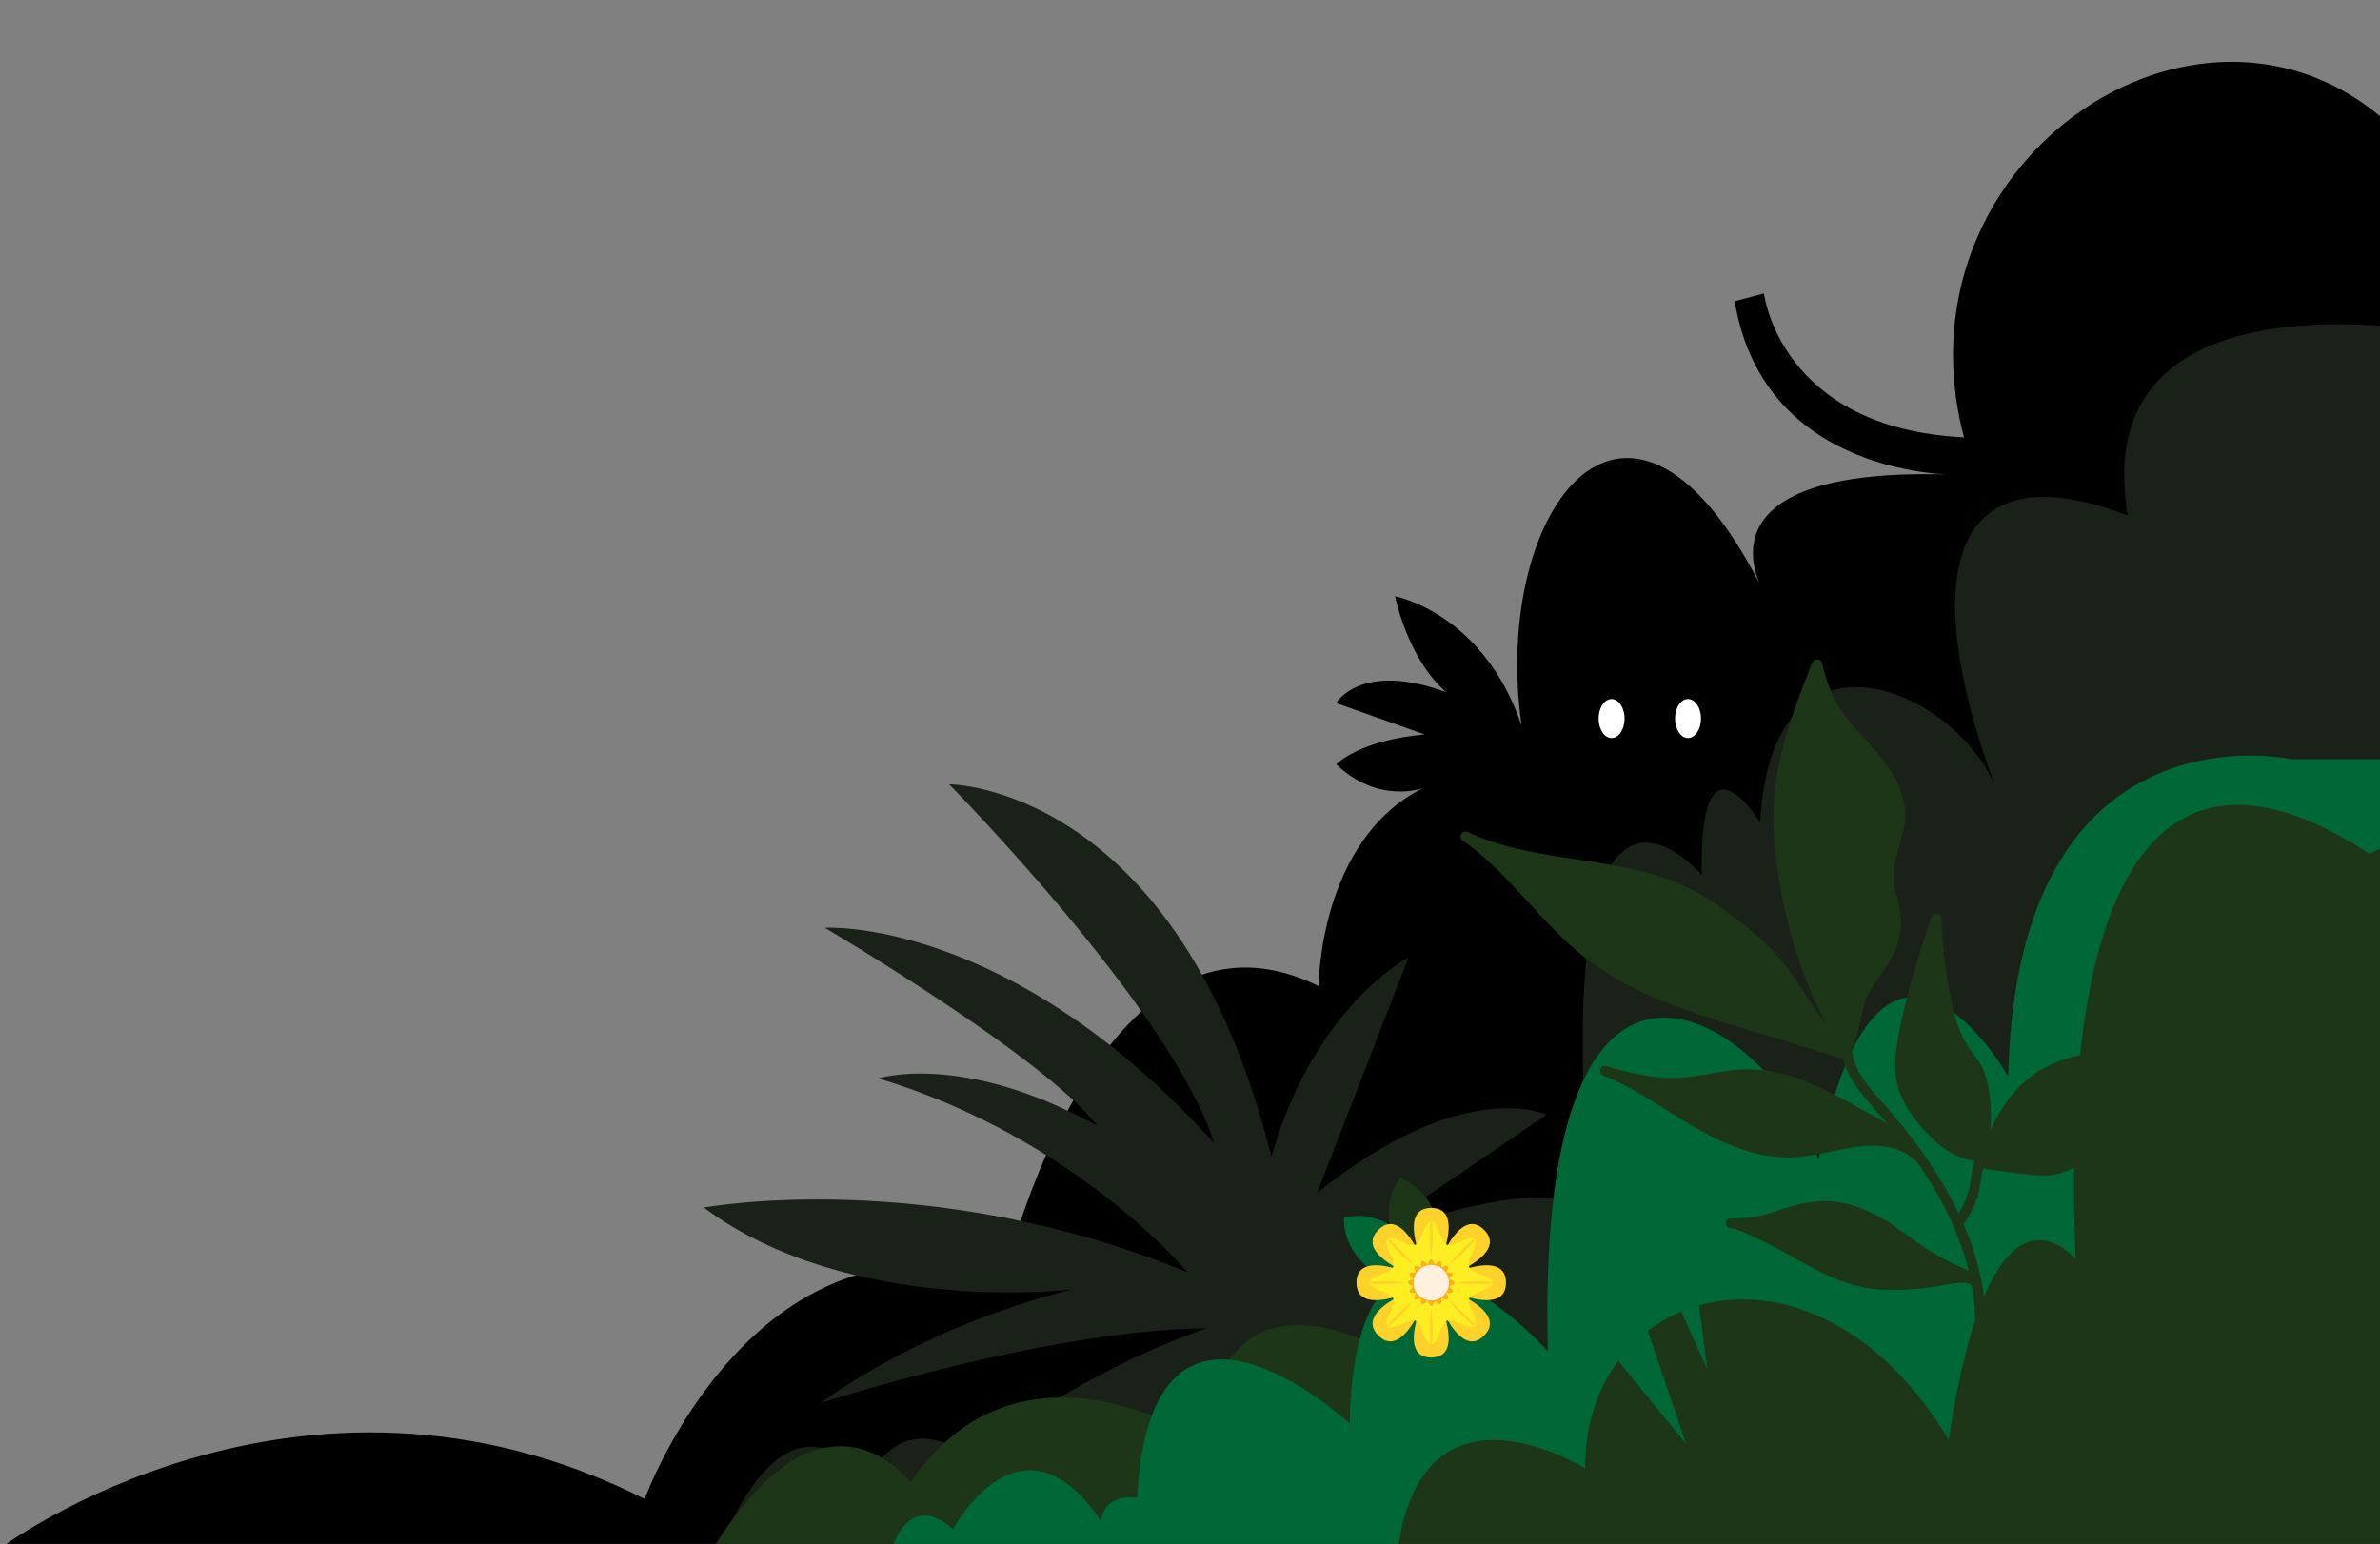 <?xml version="1.0"?>
<svg width="652" height="423" viewBox="0 0 652 423" fill="none" xmlns="http://www.w3.org/2000/svg"><rect x="0" y="0" width="652" height="423" fill="#808080" stroke="none"/> <g> <path d="M690.738 125.427C675.139 -50.667 511.016 17.525 538.032 119.813C487.54 117.348 483.237 80.389 483.237 80.389L475.224 82.538C483.237 131.315 536.39 130.083 536.39 130.083C460.31 127.07 483.572 162.946 483.572 162.946C446.627 87.771 408.391 139.325 416.836 198.788C406.397 167.876 382.178 163.357 382.178 163.357C382.178 163.357 385.617 180.61 396.212 189.648C372.736 181.021 366.042 192.624 366.042 192.624L390.25 201.223C372.326 202.793 366.042 209.4 366.042 209.4C377.662 220.457 389.755 215.939 389.755 215.939C361.242 230.317 361.242 270.164 361.242 270.164C300.898 240.586 275.037 349.858 275.037 349.858C206.139 329.34 176.612 410.668 176.612 410.668C81.69 362.86 0 424.212 0 424.212H733.157L829.215 47.924V10.822C700.727 -43.684 690.738 125.427 690.738 125.427Z" fill="black"></path> <path d="M683.076 93.645C683.076 93.645 570.325 66.5 582.913 141.265C534.202 122.494 525.169 157.149 546.379 214.877C535.021 188.643 485.214 167.008 482.203 225.389C482.203 225.389 465.373 197.455 466.194 239.767C466.194 239.767 427.743 193.983 434.311 310.238L438.69 336.255C438.69 336.255 438.827 315.716 373.557 339.542L423.638 305.446C423.638 305.446 401.471 294.354 360.832 326.807L385.872 262.312C385.872 262.312 360.013 275.645 348.3 316.904C322.815 214.917 260.018 214.877 260.018 214.877C260.018 214.877 321.166 276.826 332.608 313.172C276.282 250.977 225.951 254.186 225.951 254.186C225.951 254.186 285.938 289.44 300.723 308.523C263.617 287.983 240.619 295.448 240.619 295.448C294.568 311.673 325.344 348.579 325.344 348.579C254.302 319.391 192.817 330.844 192.817 330.844C232.805 360.665 293.661 353.285 293.661 353.285C251.419 363.772 224.886 384.354 224.886 384.354C224.886 384.354 286.605 364.346 330.551 363.898C297.796 375.313 272.898 394.061 266.426 399.207C257.953 393.435 245.515 389.339 237.27 406.09C237.27 406.09 219.619 378.156 200.325 417.052H244.659L306.237 411.139L335.791 403.215L821.826 371.081L829.215 104.609V47.877C829.215 47.877 761.071 9.263 683.076 93.645ZM275.683 407.323C275.683 407.323 272.229 403.33 267.195 399.744C271.215 398.432 279.855 395.757 290.428 393.335C285.398 396.808 280.372 401.361 275.683 407.323Z" fill="#192118"></path> <path fill-rule="evenodd" clip-rule="evenodd" d="M195.399 424.138C226.033 374.567 249.458 406.116 249.458 406.116C279.446 361.947 329.003 394.338 329.003 394.338C337.498 336.287 389.755 376.67 389.755 376.67L383.748 424.138H195.399Z" fill="#1D3618"></path> <path fill-rule="evenodd" clip-rule="evenodd" d="M627.795 207.993C627.795 207.993 552.536 191.288 550.141 294.904C550.141 294.904 515.112 233.128 498.176 317.821C488.257 283.807 420.523 230.356 424.022 370.171C424.022 370.171 371.469 311.574 369.724 390.021C369.724 390.021 315.296 339.275 311.517 410.286C301.589 409.329 301.701 416.826 301.701 416.826C279.679 384.088 261.082 418.946 261.082 418.946C249.204 408.394 244.659 423.53 244.659 423.53H332.81L332.67 423.348H599.115L599.242 423.53H821.826V207.993H627.795Z" fill="#006837"></path> <path d="M507.294 287.148C508.823 284.363 509.358 281.27 509.99 278.19C510.345 276.467 510.745 274.734 511.438 273.103C512.23 271.238 513.459 269.568 514.652 267.918C516.896 264.811 518.952 261.562 520.03 257.905C521.124 254.198 520.87 250.621 519.953 246.911C519.5 245.088 518.97 243.261 518.786 241.39C518.605 239.56 518.831 237.699 519.227 235.907C519.997 232.435 521.282 229.08 521.76 225.547C522.749 218.195 518.807 211.593 514.12 206.058C511.034 202.413 507.536 199.069 504.741 195.203C501.746 191.058 500.324 186.537 499.144 181.689C498.814 180.341 496.9 180.345 496.417 181.58C491.16 195.009 485.916 208.746 485.826 223.258C485.783 230.571 486.729 237.922 488.092 245.111C489.397 251.993 491.223 258.793 493.619 265.412C495.459 270.491 497.621 275.457 500.133 280.263C497.613 277.358 495.586 274.088 493.525 270.882C490.977 266.915 488.321 263.033 484.917 259.673C481.406 256.206 477.453 253.105 473.512 250.093C466.794 244.958 459.47 241.284 451.163 239.075C443.577 237.058 435.741 236.061 427.981 234.854C419.183 233.483 410.266 231.808 402.224 228.004C400.606 227.241 399.255 229.236 400.727 230.276C413.915 239.588 422.416 253.497 435.274 263.192C448.009 272.79 463.347 277.42 478.603 282.075C487.37 284.753 496.133 287.426 504.902 290.101C505.92 294.296 508.575 297.978 511.44 301.355C513.263 303.504 515.106 305.628 516.92 307.771C513.372 305.785 509.817 303.812 506.242 301.871C501.613 299.353 496.872 296.942 491.839 295.227C486.818 293.519 481.532 292.627 476.194 293.044C470.487 293.489 464.935 295.154 459.195 295.297C452.674 295.463 446.308 293.928 440.122 292.112C438.353 291.593 437.655 294.007 439.292 294.671C451.107 299.456 460.723 307.938 472.372 313.032C477.652 315.339 483.334 316.998 489.186 317.11C495.33 317.226 501.183 315.403 507.173 314.418C513.376 313.395 520.834 313.565 525.224 318.501C525.283 318.565 525.341 318.622 525.406 318.67C529.089 323.988 532.35 329.589 534.941 335.446C534.967 335.534 535.005 335.619 535.053 335.699C536.811 339.71 538.253 343.84 539.298 348.082C539.298 348.082 539.298 348.082 539.298 348.082C537.979 347.461 536.581 346.949 535.297 346.313C532.984 345.171 530.728 343.942 528.549 342.578C524.222 339.866 520.322 336.551 515.909 333.965C512.037 331.696 507.636 329.886 503.107 329.266C498.852 328.681 494.528 329.422 490.456 330.59C487.785 331.354 485.176 332.298 482.488 333.008C479.715 333.742 477.083 333.815 474.226 333.844C472.399 333.866 472.308 336.315 474.107 336.521C476.359 336.779 478.398 338.015 480.436 338.877C483.095 340.005 485.608 341.405 488.137 342.767C492.376 345.047 496.507 347.531 500.913 349.517C505.176 351.442 509.661 352.88 514.39 353.254C519.637 353.675 525.141 353.244 530.331 352.457C532.174 352.178 533.997 351.76 535.854 351.587C537.05 351.475 539.637 351.123 540.224 352.445C541.381 358.965 541.505 365.613 540.437 372.153C540.16 373.855 542.979 373.955 543.254 372.268C545.349 359.441 542.931 347.008 537.905 335.392C539.745 332.882 541.154 330.085 541.977 327.125C542.597 324.898 542.535 322.312 543.318 320.087C545.05 320.545 546.882 320.696 548.659 320.924C551.159 321.242 553.658 321.579 556.159 321.874C560.535 322.386 564.841 321.944 568.629 319.65C572.552 317.271 574.723 313.657 576.598 309.727C577.567 307.701 578.498 305.659 579.766 303.779C581.146 301.73 582.851 299.914 584.718 298.255C586.76 296.439 588.979 294.811 591.245 293.251C592.322 292.509 593.983 291.004 595.594 290.465C596.332 290.465 597.069 290.459 597.803 290.447C599.395 290.419 599.824 288.352 598.279 287.831C597.269 287.49 596.255 287.526 595.291 287.792C586.866 287.793 578.347 287.254 570.066 289.008C565.836 289.903 561.69 291.386 558.1 293.718C554.171 296.273 551.039 299.74 548.554 303.573C547.329 305.469 546.256 307.443 545.278 309.465C545.378 308.179 545.423 306.886 545.409 305.597C545.368 301.476 544.993 296.988 543.365 293.13C542.449 290.966 540.857 289.204 539.529 287.268C538.241 285.396 537.228 283.346 536.462 281.234C534.895 276.919 534.108 272.343 533.408 267.841C532.577 262.47 532.076 257.064 531.878 251.64C531.825 250.168 529.636 249.677 529.123 251.189C525.534 261.743 522.257 272.546 520.127 283.461C519.257 287.911 518.741 292.525 519.747 297C520.864 301.969 524.157 306.371 527.583 310.17C531.053 314.022 535.519 317.206 540.814 318.061C540.787 318.266 540.803 318.481 540.872 318.683C540.872 318.684 540.873 318.685 540.873 318.686C540.049 320.837 540.036 323.214 539.505 325.471C538.922 327.947 537.916 330.278 536.562 332.438C531.526 321.849 524.408 311.985 516.699 303.181C512.647 298.553 507.562 293.502 507.294 287.148L507.294 287.148Z" fill="#1D3618"></path> <path d="M383.075 423.516C390.464 374.67 434.251 402.33 434.251 402.33C433.978 351.939 497.195 333.324 533.866 394.529C545.634 315.789 568.622 345.093 568.622 345.093C564.517 248.145 587.505 193.646 649.081 233.904C701.625 208.161 819.029 217.746 819.029 217.746V423.698L383.075 423.516Z" fill="#1D3618"></path> <path d="M437.595 365.833L461.952 395.684L447.448 352.961L455.11 347.21L467.699 375.144L462.226 332.695L432.943 350.222L437.595 365.833Z" fill="#006837"></path> <path id="blink6" d="M441.495 202.199C443.46 202.199 445.053 199.808 445.053 196.859C445.053 193.91 443.46 191.519 441.495 191.519C439.53 191.519 437.938 193.91 437.938 196.859C437.938 199.808 439.53 202.199 441.495 202.199Z" fill="white"></path> <path id="blink6" d="M462.431 202.199C464.396 202.199 465.989 199.808 465.989 196.859C465.989 193.91 464.396 191.519 462.431 191.519C460.466 191.519 458.873 193.91 458.873 196.859C458.873 199.808 460.466 202.199 462.431 202.199Z" fill="white"></path> <path d="M383.078 337.173C378.538 333.531 372.921 332.362 368.163 333.585C368.007 338.498 370.37 343.729 374.91 347.371C379.451 351.013 385.067 352.183 389.825 350.96C389.982 346.047 387.619 340.815 383.078 337.173Z" fill="#006837"></path> <path d="M393.682 334.224C392.063 328.631 388.143 324.44 383.549 322.699C380.595 326.627 379.519 332.266 381.137 337.86C382.756 343.453 386.676 347.644 391.271 349.385C394.224 345.457 395.301 339.818 393.682 334.224Z" fill="#1D3618"></path> <path d="M392.087 351.427C392.087 351.427 381.346 330.934 392.087 330.934C402.828 330.934 392.087 351.427 392.087 351.427Z" fill="#FFD12B"></path> <path d="M392.087 351.427C392.087 351.427 370.011 344.538 377.607 336.937C385.202 329.336 392.087 351.427 392.087 351.427Z" fill="#FFD12B"></path> <path d="M392.087 351.427C392.087 351.427 398.972 329.336 406.567 336.937C414.163 344.538 392.087 351.427 392.087 351.427Z" fill="#FFD12B"></path> <path d="M392.087 351.427C392.087 351.427 371.609 362.177 371.609 351.427C371.609 340.678 392.087 351.427 392.087 351.427Z" fill="#FFD12B"></path> <path d="M392.087 351.427C392.087 351.427 385.202 373.519 377.607 365.918C370.011 358.317 392.087 351.427 392.087 351.427Z" fill="#FFD12B"></path> <path d="M392.087 351.427C392.087 351.427 402.828 371.92 392.087 371.92C381.346 371.92 392.087 351.427 392.087 351.427Z" fill="#FFD12B"></path> <path d="M392.087 351.427C392.087 351.427 414.163 358.317 406.567 365.918C398.972 373.519 392.087 351.427 392.087 351.427Z" fill="#FFD12B"></path> <path d="M392.087 351.427C392.087 351.427 412.565 340.678 412.565 351.427C412.565 362.177 392.087 351.427 392.087 351.427Z" fill="#FFD12B"></path> <path d="M402.484 347.118C401.754 345.354 405.296 340.748 404.026 339.478C402.709 338.161 398.086 341.725 396.393 341.023C394.7 340.321 393.949 334.53 392.088 334.53C390.292 334.529 389.543 340.293 387.78 341.023C386.018 341.754 381.415 338.209 380.146 339.48C378.83 340.797 382.391 345.424 381.69 347.118C380.989 348.812 375.202 349.564 375.201 351.426C375.2 353.223 380.96 353.974 381.69 355.737C382.42 357.501 378.877 362.107 380.148 363.377C381.464 364.694 386.087 361.13 387.78 361.832C389.473 362.534 390.225 368.325 392.086 368.325C393.881 368.326 394.631 362.562 396.393 361.832C398.156 361.101 402.759 364.646 404.028 363.375C405.344 362.058 401.783 357.431 402.484 355.737C403.185 354.043 408.972 353.291 408.973 351.429C408.973 349.632 403.214 348.881 402.484 347.118Z" fill="#FCEE21"></path> <path d="M396.357 351.427C396.357 350.703 398.267 349.603 398.006 348.973C397.736 348.32 395.598 348.898 395.107 348.406C394.615 347.914 395.192 345.775 394.539 345.504C393.91 345.243 392.811 347.154 392.087 347.154C391.363 347.154 390.264 345.243 389.635 345.504C388.982 345.775 389.559 347.914 389.067 348.406C388.576 348.898 386.438 348.321 386.168 348.973C385.907 349.603 387.816 350.703 387.816 351.427C387.816 352.152 385.907 353.252 386.168 353.882C386.438 354.534 388.576 353.957 389.067 354.449C389.559 354.941 388.982 357.08 389.635 357.351C390.264 357.612 391.363 355.701 392.087 355.701C392.811 355.701 393.91 357.612 394.539 357.351C395.192 357.08 394.615 354.941 395.107 354.449C395.598 353.957 397.736 354.534 398.006 353.881C398.267 353.252 396.357 352.152 396.357 351.427Z" fill="#FBAF1B"></path> <path d="M396.032 349.792C395.755 349.123 397.099 347.375 396.617 346.893C396.118 346.394 394.363 347.746 393.721 347.479C393.079 347.213 392.794 345.016 392.087 345.015C391.406 345.015 391.121 347.202 390.453 347.479C389.784 347.757 388.037 346.411 387.556 346.894C387.057 347.394 388.408 349.149 388.142 349.792C387.876 350.435 385.68 350.72 385.679 351.427C385.679 352.109 387.865 352.394 388.142 353.063C388.419 353.732 387.075 355.48 387.557 355.962C388.056 356.461 389.81 355.109 390.453 355.375C391.095 355.642 391.38 357.839 392.086 357.839C392.768 357.84 393.052 355.653 393.721 355.375C394.39 355.098 396.136 356.443 396.618 355.961C397.117 355.461 395.766 353.706 396.032 353.063C396.298 352.42 398.494 352.135 398.494 351.428C398.495 350.746 396.309 350.461 396.032 349.792Z" fill="#FBAF1B"></path> <path d="M392.087 356.289C394.77 356.289 396.945 354.112 396.945 351.427C396.945 348.743 394.77 346.566 392.087 346.566C389.404 346.566 387.229 348.743 387.229 351.427C387.229 354.112 389.404 356.289 392.087 356.289Z" fill="#FFF1DE"></path> <path d="M392.087 332.82C392.603 336.72 392.607 340.629 392.087 344.528C391.567 340.629 391.571 336.72 392.087 332.82Z" fill="#FFD12B"></path> <path d="M378.939 338.27C382.059 340.663 384.824 343.423 387.212 346.549C384.089 344.16 381.33 341.392 378.939 338.27Z" fill="#FFD12B"></path> <path d="M373.493 351.428C377.39 350.911 381.296 350.907 385.192 351.427C381.296 351.948 377.39 351.943 373.493 351.428Z" fill="#FFD12B"></path> <path d="M378.939 364.585C381.33 361.462 384.089 358.696 387.212 356.306C384.824 359.431 382.059 362.192 378.939 364.585Z" fill="#FFD12B"></path> <path d="M392.087 370.035C391.571 366.135 391.567 362.226 392.087 358.327C392.607 362.226 392.603 366.135 392.087 370.035Z" fill="#FFD12B"></path> <path d="M405.235 364.585C402.115 362.192 399.35 359.431 396.962 356.306C400.085 358.695 402.844 361.462 405.235 364.585Z" fill="#FFD12B"></path> <path d="M410.681 351.427C406.784 351.944 402.878 351.948 398.981 351.427C402.878 350.907 406.784 350.911 410.681 351.427Z" fill="#FFD12B"></path> <path d="M405.235 338.27C402.844 341.392 400.085 344.159 396.962 346.549C399.35 343.424 402.115 340.663 405.235 338.27Z" fill="#FFD12B"></path> </g> </svg>